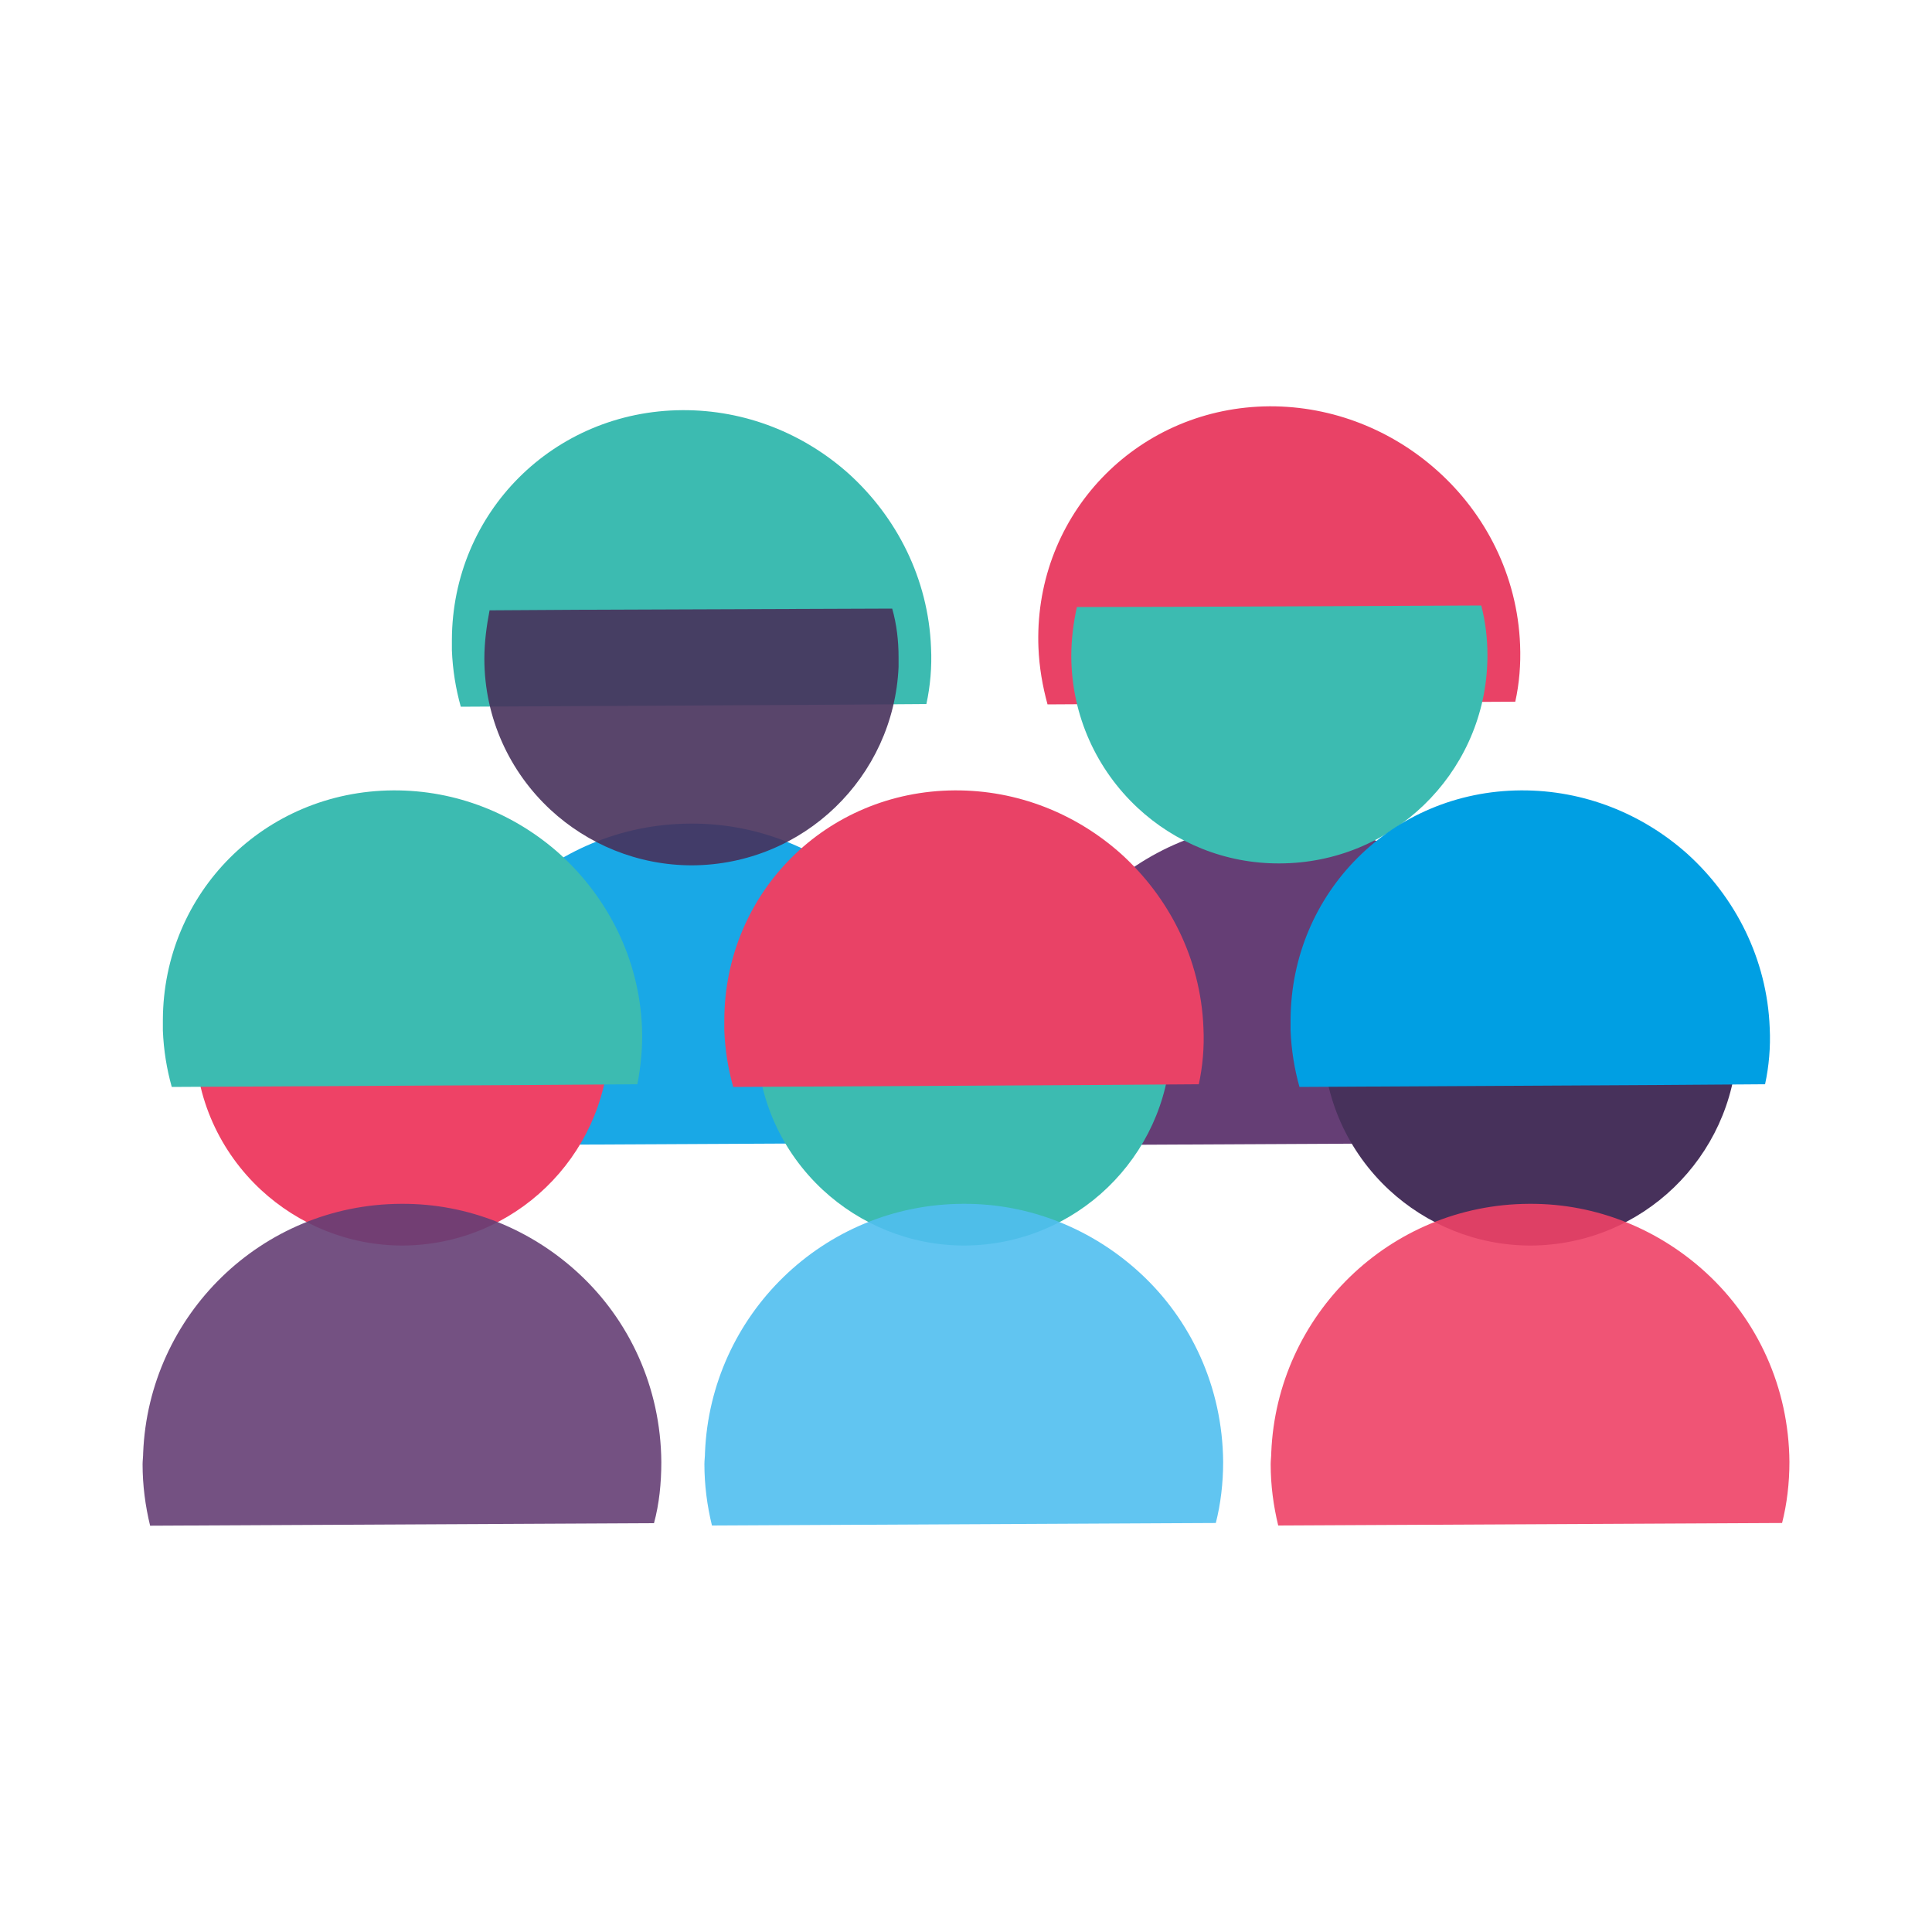 <?xml version="1.0" encoding="utf-8"?>
<!-- Generator: Adobe Illustrator 26.3.1, SVG Export Plug-In . SVG Version: 6.00 Build 0)  -->
<svg version="1.1" id="Layer_1" xmlns="http://www.w3.org/2000/svg" xmlns:xlink="http://www.w3.org/1999/xlink" x="0px" y="0px"
	 viewBox="0 0 1000 1000" style="enable-background:new 0 0 1000 1000;" xml:space="preserve">
<style type="text/css">
	.st0{fill:#3CBBB1;}
	.st1{opacity:0.9;fill:#009FE3;enable-background:new    ;}
	.st2{opacity:0.9;fill:#47315B;enable-background:new    ;}
	.st3{fill:#653E75;}
	.st4{fill:#E94266;}
	.st5{fill:#EE4266;enable-background:new    ;}
	.st6{opacity:0.9;fill:#653E75;enable-background:new    ;}
	.st7{fill:#3CBBB1;enable-background:new    ;}
	.st8{opacity:0.9;fill:#50BFF0;enable-background:new    ;}
	.st9{fill:#47315B;enable-background:new    ;}
	.st10{fill:#009FE3;}
	.st11{opacity:0.9;fill:#EE4266;enable-background:new    ;}
</style>
<g>
	<g>
		<path class="st0" d="M481.9,335.2c-1.4-35.7-17.8-67.6-42.7-90.1c-23.1-20.6-53.3-33-86.1-32.8c-66.6,0.4-119,53-119.2,118.9
			c0,1.9,0,3.6,0,5.4c0.4,10.2,2,19.9,4.6,29.2l185.1-1l55.9-0.4C481.5,355.1,482.4,345.2,481.9,335.2z"/>
		<path class="st1" d="M492.1,559.9c-0.3-38.7-16.6-73.5-43-97.8c-24.1-22.2-56.4-36.1-91.8-35.8c-72.1,0.3-130.5,57.5-133.4,128.8
			c0,2-0.3,4-0.3,5.9c0,10.9,1.4,21.5,3.9,31.8l200.2-1l60.6-0.3C490.8,581.7,492.1,570.9,492.1,559.9z"/>
		<path class="st2" d="M250.7,340.9c0,30.9,13.2,58.7,34.2,78.2c19.2,17.8,45.1,28.8,73.3,28.8c57.7-0.3,104.4-45.7,106.9-102.7
			c0-1.6,0-3.3,0-4.9c0-8.7-1-17.2-3.3-25.3l-160,0.6l-48.4,0.3C251.9,323.7,250.7,332.3,250.7,340.9z"/>
	</g>
	<g>
		<path class="st3" d="M797.1,559.8c-0.2-38.9-16.7-73.8-43.1-98.2c-24.2-22.4-56.6-36.2-92.2-35.9c-72.4,0.3-131.3,57.7-134,129.3
			c-0.1,2.1-0.1,4-0.1,6c0,11,1.5,21.6,4,31.8l201.2-1l60.8-0.3C795.8,581.4,797.1,570.7,797.1,559.8z"/>
		<path class="st4" d="M786.8,333.8c-1.4-35.9-17.9-68-43.1-90.4c-23.1-20.6-53.6-33.2-86.5-33.1c-66.9,0.4-119.5,53.3-119.8,119.4
			c0,1.8,0,3.7,0.1,5.5c0.4,10.1,2.1,19.9,4.7,29.4l186-1.1l56.1-0.3C786.4,353.7,787.2,343.9,786.8,333.8z"/>
		<path class="st0" d="M554.5,339.6c0.1,31,13.3,58.9,34.3,78.5c19.3,18,45.3,29,73.7,28.8c57.9-0.2,105-46,107.3-103.2
			c0.1-1.5,0.1-3.2,0.1-4.8c0-8.7-1.1-17.3-3.2-25.5L606,314.1l-48.6,0.1C555.6,322.3,554.5,330.9,554.5,339.6z"/>
	</g>
	<path class="st5" d="M100.9,537.7c0,30.9,13.2,58.7,34.2,78.2c19.2,17.8,45.1,28.8,73.3,28.8c57.7-0.3,104.4-45.7,106.9-102.7
		c0-1.6,0-3.3,0-4.9c0-8.7-1-17.2-3.3-25.3l-160,0.6l-48.4,0.3C101.9,520.5,100.9,529.1,100.9,537.7z"/>
	<path class="st0" d="M332.3,532c-1.4-35.7-17.8-67.6-42.7-90.1c-23.1-20.6-53.3-33-86.1-32.8c-66.6,0.4-119,53-119.2,118.9
		c0,1.9,0,3.6,0,5.4c0.4,10.2,2,19.9,4.6,29.2l185.1-1l55.9-0.4C331.7,551.9,332.7,542,332.3,532z"/>
	<path class="st6" d="M342.3,756.7c-0.3-38.7-16.6-73.5-43-97.8c-24.1-22.2-56.4-36.1-91.8-35.8C135.4,623.4,77,680.7,74.1,752
		c0,2-0.3,4-0.3,5.9c0,10.9,1.4,21.5,3.9,31.8l200.2-1l60.6-0.3C341.2,778.5,342.3,767.7,342.3,756.7z"/>
	<g>
		<path class="st7" d="M391.7,537.7c0,30.9,13.2,58.7,34.2,78.2c19.2,17.8,45.1,28.8,73.3,28.8c57.7-0.3,104.4-45.7,106.9-102.7
			c0-1.6,0-3.3,0-4.9c0-8.7-1-17.2-3.3-25.3l-160,0.6l-48.4,0.3C392.9,520.5,391.7,529.1,391.7,537.7z"/>
		<path class="st4" d="M622.9,532c-1.4-35.7-17.8-67.6-42.7-90.1c-23.1-20.6-53.3-33-86.1-32.8c-66.6,0.4-119,53-119.2,118.9
			c0,1.9,0,3.6,0,5.4c0.4,10.2,2,19.9,4.6,29.2l185.1-1l55.9-0.4C622.5,551.9,623.4,542,622.9,532z"/>
		<path class="st8" d="M633.1,756.7c-0.3-38.7-16.6-73.5-43-97.8c-24.1-22.2-56.4-36.1-91.8-35.8c-72.1,0.3-130.5,57.5-133.4,128.8
			c0,2-0.3,4-0.3,5.9c0,10.9,1.4,21.5,3.9,31.8l200.2-1l60.6-0.3C631.8,778.5,633.1,767.7,633.1,756.7z"/>
	</g>
	<g>
		<path class="st9" d="M684.8,537.7c0,30.9,13.2,58.7,34.2,78.2c19.2,17.8,45.1,28.8,73.3,28.8C850,644.4,896.7,599,899.2,542
			c0-1.6,0-3.3,0-4.9c0-8.7-1-17.2-3.3-25.3l-160,0.6l-48.4,0.3C686,520.5,684.8,529.1,684.8,537.7z"/>
		<path class="st10" d="M916,532c-1.4-35.7-17.8-67.6-42.7-90.1c-23.1-20.6-53.3-33-86.1-32.8c-66.6,0.4-119,53-119.2,118.9
			c0,1.9,0,3.6,0,5.4c0.4,10.2,2,19.9,4.6,29.2l185.1-1l55.9-0.4C915.6,551.9,916.5,542,916,532z"/>
		<path class="st11" d="M926.2,756.7c-0.3-38.7-16.6-73.5-43-97.8c-24.1-22.2-56.4-36.1-91.8-35.8c-72.1,0.3-130.5,57.5-133.4,128.8
			c0,2-0.3,4-0.3,5.9c0,10.9,1.4,21.5,3.9,31.8l200.2-1l60.6-0.3C924.9,778.5,926.2,767.7,926.2,756.7z"/>
	</g>
</g>
</svg>
